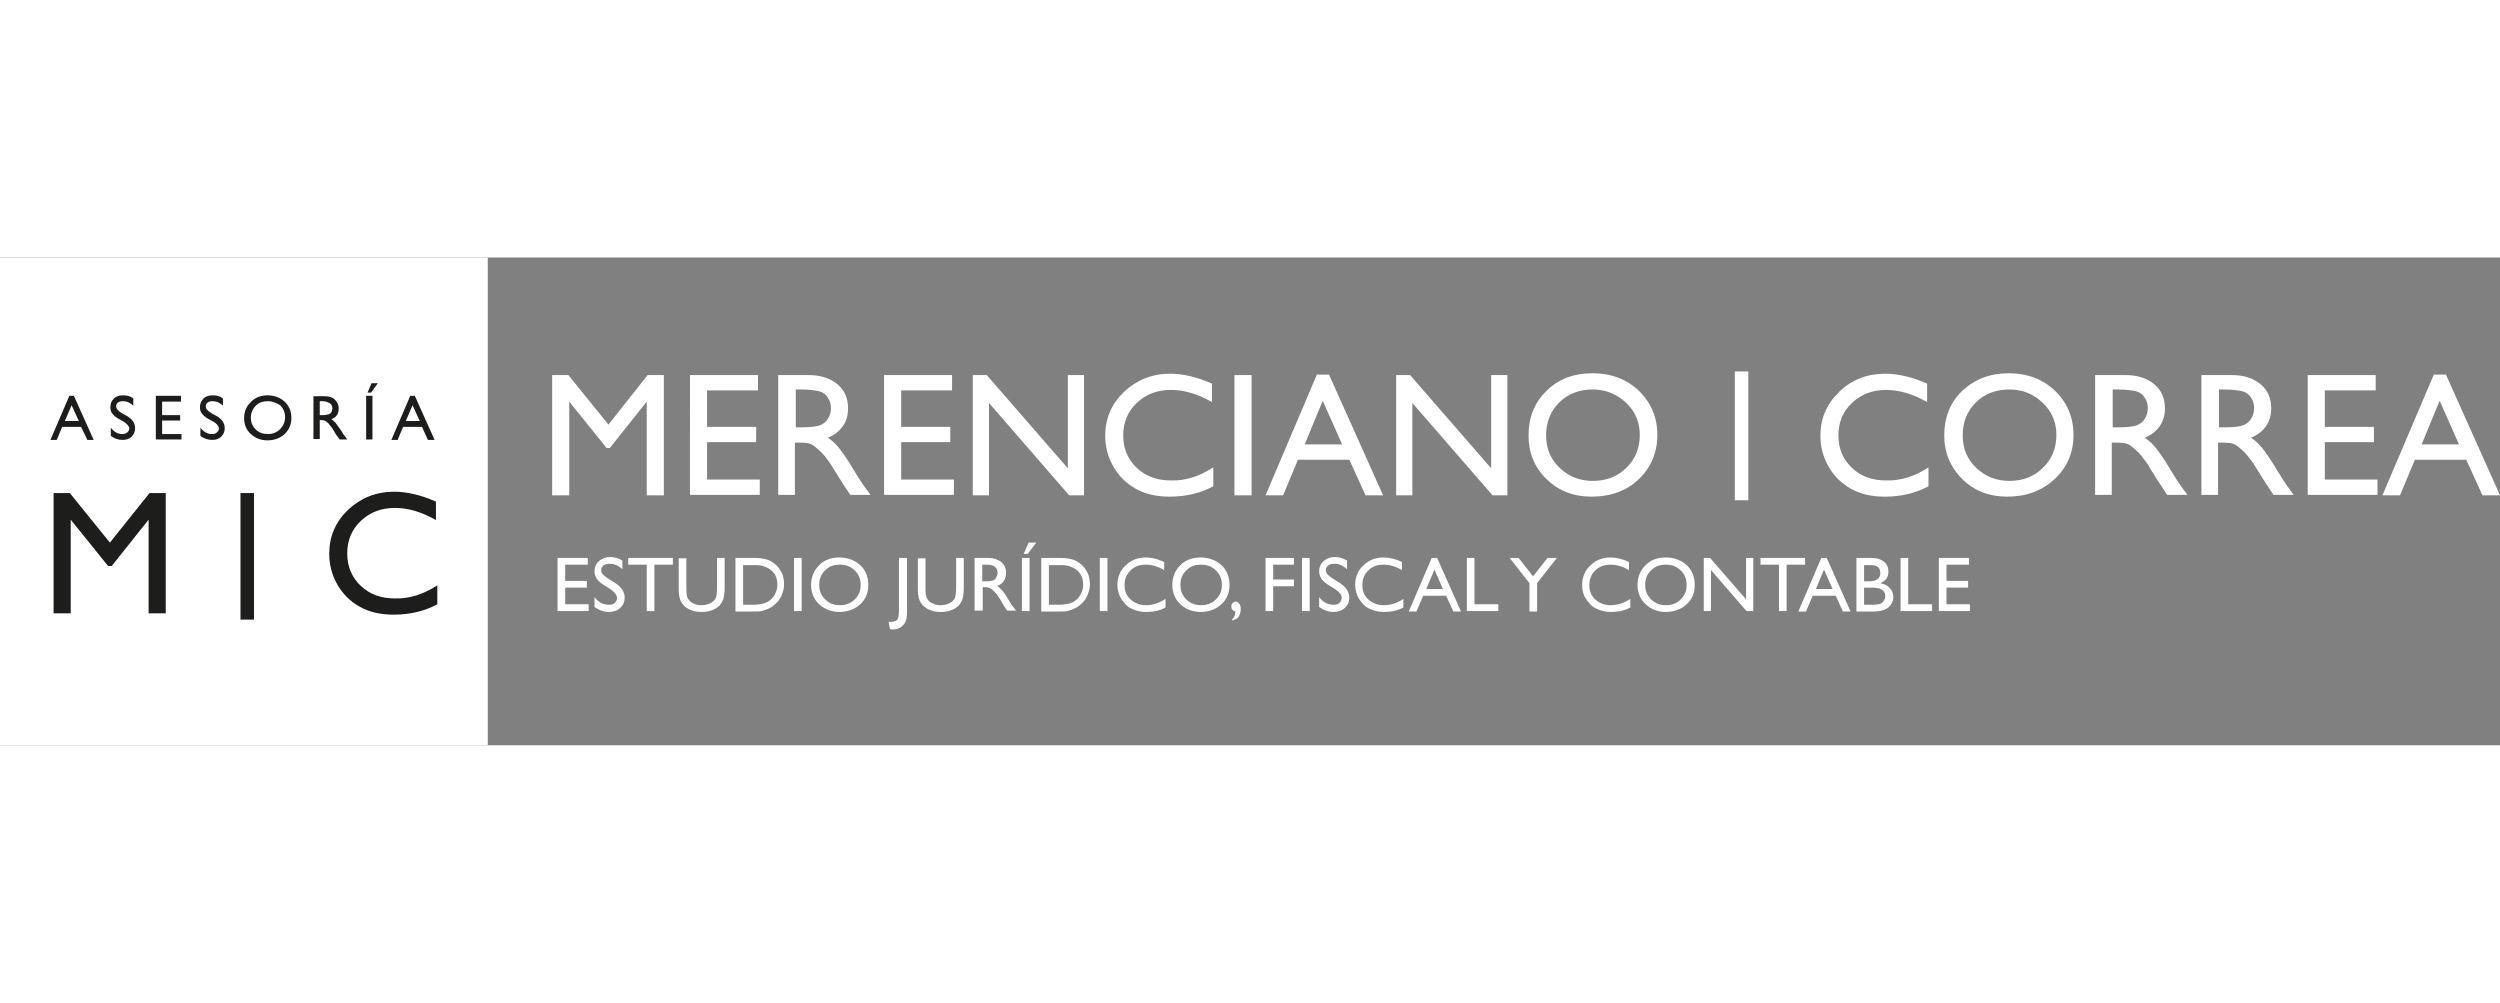 <?xml version="1.0" encoding="UTF-8"?> <svg xmlns="http://www.w3.org/2000/svg" version="1.1" id="Capa_1" x="0" y="0" viewBox="0 0 555.1 108.3" style="enable-background:new 0 0 555.1 108.3" xml:space="preserve" width="270"><rect x="0" y="0" width="555.1" height="108.3" fill="#808080" stroke="none"/><style>.st0{fill:#fff}.st1{enable-background:new}.st2{fill:#1d1d1b}</style><path class="st0" d="M0 0h108.3v108.3H0z"></path><g class="st1"><path class="st0" d="M143.8 26.1h3.6v26.7h-3.8V32l-8.2 10.3h-.7L126.4 32v20.8h-3.8V26.1h3.6l8.9 11 8.7-11zM153.2 26.1h15.1v3.4H157v8.1h10.9V41H157v8.3h11.7v3.4h-15.5V26.1zM172.8 52.8V26.1h6.7c2.7 0 4.8.7 6.4 2 1.6 1.3 2.4 3.1 2.4 5.4 0 1.6-.4 2.9-1.2 4s-1.9 2-3.3 2.5c.9.6 1.7 1.3 2.5 2.3.8 1 2 2.7 3.4 5.1.9 1.5 1.7 2.7 2.2 3.4l1.4 1.9h-4.5l-1.2-1.8c0-.1-.1-.2-.2-.3l-.7-1.1-1.2-1.9-1.3-2.1c-.8-1.1-1.5-2-2.2-2.6-.7-.6-1.2-1.1-1.8-1.4s-1.4-.4-2.7-.4h-1v11.6h-3.7zm5-23.5h-1.1v8.4h1.5c1.9 0 3.3-.2 4-.5.7-.3 1.3-.8 1.7-1.5.4-.7.6-1.4.6-2.3 0-.8-.2-1.6-.7-2.3-.4-.7-1.1-1.2-1.9-1.4-.9-.2-2.2-.4-4.1-.4zM196.3 26.1h15.1v3.4h-11.3v8.1H211V41h-10.9v8.3h11.7v3.4h-15.5V26.1zM237.1 26.1h3.6v26.7h-3.3l-17.8-20.5v20.5H216V26.1h3.1l18 20.7V26.1zM269.4 46.6v4.2c-2.8 1.5-6 2.3-9.7 2.3-3 0-5.5-.6-7.6-1.8s-3.7-2.8-4.9-4.9c-1.2-2.1-1.8-4.4-1.8-6.8 0-3.9 1.4-7.1 4.2-9.8 2.8-2.6 6.2-4 10.2-4 2.8 0 5.9.7 9.3 2.2v4.1c-3.1-1.8-6.2-2.7-9.1-2.7-3.1 0-5.6 1-7.6 2.9s-3 4.3-3 7.2c0 2.9 1 5.3 3 7.2 2 1.9 4.5 2.8 7.6 2.8 3.2.1 6.3-.9 9.4-2.9zM274.1 26.1h3.8v26.7h-3.8V26.1zM292.4 26h2.7l12 26.8h-3.9l-3.6-7.9h-11.4l-3.3 7.9H281L292.4 26zm5.6 15.5-4.3-9.7-4 9.7h8.3zM331.1 26.1h3.6v26.7h-3.3l-17.8-20.5v20.5H310V26.1h3.1l18 20.7V26.1zM353.6 25.7c4.1 0 7.6 1.3 10.3 3.9 2.7 2.6 4.1 5.9 4.1 9.8s-1.4 7.2-4.1 9.8-6.3 3.9-10.5 3.9c-4 0-7.4-1.3-10-3.9-2.7-2.6-4-5.8-4-9.7 0-4 1.3-7.3 4-9.9 2.6-2.6 6-3.9 10.2-3.9zm.1 3.6c-3.1 0-5.6 1-7.5 2.9s-2.9 4.3-2.9 7.3c0 2.9 1 5.3 3 7.2 2 1.9 4.4 2.9 7.4 2.9s5.5-1 7.4-2.9c2-1.9 3-4.4 3-7.3 0-2.8-1-5.2-3-7.1s-4.5-3-7.4-3zM428.2 46.6v4.2c-2.8 1.5-6 2.3-9.7 2.3-3 0-5.5-.6-7.6-1.8-2.1-1.2-3.7-2.8-4.9-4.9-1.2-2.1-1.8-4.4-1.8-6.8 0-3.9 1.4-7.1 4.2-9.8s6.2-4 10.2-4c2.8 0 5.9.7 9.3 2.2v4.1c-3.1-1.8-6.2-2.7-9.1-2.7-3.1 0-5.6 1-7.6 2.9s-3 4.3-3 7.2c0 2.9 1 5.3 3 7.2 2 1.9 4.5 2.8 7.6 2.8 3.2.1 6.4-.9 9.4-2.9zM446 25.7c4.1 0 7.6 1.3 10.3 3.9 2.7 2.6 4.1 5.9 4.1 9.8s-1.4 7.2-4.2 9.8-6.3 3.9-10.5 3.9c-4 0-7.4-1.3-10-3.9s-4-5.8-4-9.7c0-4 1.3-7.3 4-9.9 2.8-2.6 6.2-3.9 10.3-3.9zm.2 3.6c-3.1 0-5.6 1-7.5 2.9s-2.9 4.3-2.9 7.3c0 2.9 1 5.3 3 7.2 2 1.9 4.4 2.9 7.4 2.9s5.5-1 7.4-2.9c2-1.9 3-4.4 3-7.3 0-2.8-1-5.2-3-7.1-2.1-2-4.5-3-7.4-3zM465.2 52.8V26.1h6.7c2.7 0 4.8.7 6.4 2 1.6 1.3 2.4 3.1 2.4 5.4 0 1.6-.4 2.9-1.2 4s-1.9 2-3.3 2.5c.9.6 1.7 1.3 2.5 2.3.8 1 2 2.7 3.4 5.1.9 1.5 1.7 2.7 2.2 3.4l1.4 1.9h-4.5l-1.2-1.8c0-.1-.1-.2-.2-.3l-.7-1.1-1.2-1.9-1.3-2.1c-.8-1.1-1.5-2-2.2-2.6-.7-.6-1.2-1.1-1.8-1.4s-1.4-.4-2.7-.4h-1v11.6h-3.7zm5-23.5h-1.1v8.4h1.5c1.9 0 3.3-.2 4-.5.7-.3 1.3-.8 1.7-1.5.4-.7.6-1.4.6-2.3 0-.8-.2-1.6-.7-2.3-.4-.7-1.1-1.2-1.9-1.4-.9-.2-2.2-.4-4.1-.4zM488.8 52.8V26.1h6.7c2.7 0 4.8.7 6.4 2 1.6 1.3 2.4 3.1 2.4 5.4 0 1.6-.4 2.9-1.2 4s-1.9 2-3.3 2.5c.9.6 1.7 1.3 2.5 2.3.8 1 2 2.7 3.4 5.1.9 1.5 1.7 2.7 2.2 3.4l1.4 1.9h-4.5l-1.2-1.8c0-.1-.1-.2-.2-.3l-.7-1.1-1.2-1.9-1.3-2.1c-.8-1.1-1.5-2-2.2-2.6-.7-.6-1.2-1.1-1.8-1.4s-1.4-.4-2.7-.4h-1v11.6h-3.7zm5-23.5h-1.1v8.4h1.5c1.9 0 3.3-.2 4-.5.7-.3 1.3-.8 1.7-1.5.4-.7.6-1.4.6-2.3 0-.8-.2-1.6-.7-2.3-.4-.7-1.1-1.2-1.9-1.4-.9-.2-2.2-.4-4.1-.4zM512.4 26.1h15.1v3.4h-11.3v8.1h10.9V41h-10.9v8.3h11.7v3.4h-15.5V26.1zM540.4 26h2.7l12 26.8h-3.9l-3.6-7.9h-11.4l-3.3 7.9H529L540.4 26zm5.6 15.5-4.3-9.7-4 9.7h8.3z"></path></g><g class="st1"><path class="st0" d="M123.8 66.7h6.7v1.5h-5v3.6h4.8v1.5h-4.8V77h5.2v1.5h-6.9V66.7zM135.5 73.6l-1.3-.8c-.8-.5-1.4-1-1.7-1.5-.3-.5-.5-1-.5-1.6 0-.9.3-1.7 1-2.3s1.5-.9 2.5-.9 1.9.3 2.7.8v1.9c-.9-.8-1.8-1.2-2.8-1.2-.6 0-1 .1-1.4.4-.4.3-.5.6-.5 1s.1.7.4 1 .7.6 1.3 1l1.3.8c1.4.9 2.2 2 2.2 3.3 0 .9-.3 1.7-1 2.3-.6.6-1.5.9-2.5.9-1.2 0-2.2-.4-3.2-1.1v-2.2c.9 1.2 2 1.7 3.2 1.7.5 0 1-.1 1.3-.4s.5-.7.5-1.1c0-.6-.5-1.3-1.5-2zM139.5 66.7h9.9v1.5h-4.1v10.3h-1.7V68.2h-4.1v-1.5zM159.2 66.7h1.7v6.7c0 .9-.1 1.6-.2 2.1s-.3.8-.5 1.2c-.2.3-.4.6-.7.8-.9.8-2.2 1.2-3.7 1.2s-2.8-.4-3.7-1.2c-.3-.2-.5-.5-.7-.8-.2-.3-.4-.7-.5-1.1-.1-.4-.2-1.1-.2-2.1v-6.7h1.7v6.7c0 1.1.1 1.9.4 2.3.3.4.6.8 1.2 1 .5.3 1.1.4 1.8.4 1 0 1.8-.3 2.5-.8.3-.3.6-.6.7-1 .1-.4.2-1 .2-2v-6.7zM163.3 78.6V66.7h4c1.6 0 2.9.2 3.8.7s1.7 1.2 2.2 2.1c.6.9.8 2 .8 3.1 0 .8-.2 1.5-.5 2.3-.3.7-.7 1.4-1.3 1.9-.6.6-1.2 1-2 1.3-.4.2-.9.3-1.2.4-.4.1-1.1.1-2.1.1h-3.7zm3.8-10.3H165v8.8h2.2c.8 0 1.5-.1 2-.2s.9-.3 1.2-.4c.3-.2.6-.4.9-.7.8-.8 1.3-1.9 1.3-3.2 0-1.3-.4-2.3-1.3-3.1-.3-.3-.7-.5-1.1-.7-.4-.2-.8-.3-1.2-.4-.5-.1-1.1-.1-1.9-.1zM176.3 66.7h1.7v11.8h-1.7V66.7zM186.4 66.6c1.8 0 3.4.6 4.6 1.7s1.8 2.6 1.8 4.4-.6 3.2-1.8 4.3c-1.2 1.1-2.8 1.7-4.6 1.7-1.8 0-3.3-.6-4.5-1.7-1.2-1.1-1.8-2.6-1.8-4.3 0-1.8.6-3.2 1.8-4.4s2.7-1.7 4.5-1.7zm.1 1.6c-1.4 0-2.5.4-3.3 1.3-.9.8-1.3 1.9-1.3 3.2 0 1.3.4 2.3 1.3 3.2s2 1.3 3.3 1.3c1.3 0 2.4-.4 3.3-1.3.9-.9 1.3-1.9 1.3-3.2 0-1.3-.4-2.3-1.3-3.2-.9-.9-2-1.3-3.3-1.3zM199.7 66.7h1.7v11.7c0 1.1-.1 1.9-.3 2.4s-.6.9-1.1 1.3c-.5.3-1.1.5-1.8.5-.1 0-.3 0-.6-.1l-.3-1.6h.4c.5 0 .9-.1 1.1-.2.3-.1.5-.3.6-.6s.2-.9.2-1.9V66.7zM212.3 66.7h1.7v6.7c0 .9-.1 1.6-.2 2.1s-.3.8-.5 1.2c-.2.3-.4.6-.7.8-.9.8-2.2 1.2-3.7 1.2s-2.8-.4-3.7-1.2c-.3-.2-.5-.5-.7-.8-.2-.3-.4-.7-.5-1.1-.1-.4-.2-1.1-.2-2.1v-6.7h1.7v6.7c0 1.1.1 1.9.4 2.3.3.4.6.8 1.2 1 .5.3 1.1.4 1.8.4 1 0 1.8-.3 2.5-.8.3-.3.6-.6.7-1 .1-.4.2-1 .2-2v-6.7zM216.4 78.6V66.7h3c1.2 0 2.1.3 2.9.9.7.6 1.1 1.4 1.1 2.4 0 .7-.2 1.3-.5 1.8s-.8.9-1.5 1.1c.4.2.7.6 1.1 1 .4.4.9 1.2 1.5 2.2.4.7.7 1.2 1 1.5l.6.8h-2l-.5-.8-.1-.1-.3-.5-.5-.9-.6-.9c-.3-.5-.7-.9-1-1.2-.3-.3-.6-.5-.8-.6-.2-.1-.6-.2-1.2-.2h-.4v5.2h-1.8zm2.2-10.4h-.5v3.7h.6c.9 0 1.4-.1 1.8-.2.3-.1.6-.4.7-.7.2-.3.3-.6.3-1s-.1-.7-.3-1-.5-.5-.8-.6c-.4-.2-1-.2-1.8-.2zM226.9 66.7h1.7v11.8h-1.7V66.7zm3.2-3.4-1.9 2.5h-.9l1.1-2.5h1.7zM231.2 78.6V66.7h4c1.6 0 2.9.2 3.8.7s1.7 1.2 2.2 2.1c.6.9.8 2 .8 3.1 0 .8-.2 1.5-.5 2.3-.3.7-.7 1.4-1.3 1.9-.6.6-1.2 1-2 1.3-.4.2-.9.3-1.2.4-.4.1-1.1.1-2.1.1h-3.7zm3.8-10.3h-2.1v8.8h2.2c.8 0 1.5-.1 2-.2s.9-.3 1.2-.4c.3-.2.6-.4.9-.7.8-.8 1.3-1.9 1.3-3.2 0-1.3-.4-2.3-1.3-3.1-.3-.3-.7-.5-1.1-.7-.4-.2-.8-.3-1.2-.4-.5-.1-1.1-.1-1.9-.1zM244.2 66.7h1.7v11.8h-1.7V66.7zM258.8 75.8v1.9c-1.2.7-2.7 1-4.3 1-1.3 0-2.4-.3-3.4-.8s-1.6-1.3-2.2-2.2c-.5-.9-.8-1.9-.8-3 0-1.7.6-3.2 1.8-4.3 1.2-1.2 2.7-1.8 4.5-1.8 1.2 0 2.6.3 4.1 1v1.8c-1.4-.8-2.7-1.2-4.1-1.2-1.4 0-2.5.4-3.4 1.3s-1.3 1.9-1.3 3.2c0 1.3.4 2.4 1.3 3.2.9.8 2 1.3 3.4 1.3 1.6 0 3-.5 4.4-1.4zM266.6 66.6c1.8 0 3.4.6 4.6 1.7s1.8 2.6 1.8 4.4-.6 3.2-1.8 4.3c-1.2 1.1-2.8 1.7-4.6 1.7-1.8 0-3.3-.6-4.5-1.7-1.2-1.1-1.8-2.6-1.8-4.3 0-1.8.6-3.2 1.8-4.4s2.7-1.7 4.5-1.7zm.1 1.6c-1.4 0-2.5.4-3.3 1.3-.9.8-1.3 1.9-1.3 3.2 0 1.3.4 2.3 1.3 3.2s2 1.3 3.3 1.3c1.3 0 2.4-.4 3.3-1.3.9-.9 1.3-1.9 1.3-3.2 0-1.3-.4-2.3-1.3-3.2-.9-.9-2-1.3-3.3-1.3zM273.6 80.6v-.3c.3-.2.4-.5.5-.7.1-.2.2-.6.2-1-.6-.2-.9-.5-.9-1.1 0-.3.1-.6.3-.8.2-.2.5-.3.7-.3.3 0 .6.2.8.5.2.3.3.7.3 1.2 0 .6-.2 1.2-.5 1.7-.2.3-.7.6-1.4.8zM281 66.7h6.3v1.5h-4.6v3.3h4.6V73h-4.6v5.5H281V66.7zM289.1 66.7h1.7v11.8h-1.7V66.7zM296.4 73.6l-1.3-.8c-.8-.5-1.4-1-1.7-1.5-.3-.5-.5-1-.5-1.6 0-.9.3-1.7 1-2.3s1.5-.9 2.5-.9 1.9.3 2.7.8v1.9c-.9-.8-1.8-1.2-2.8-1.2-.6 0-1 .1-1.4.4-.4.3-.5.6-.5 1s.1.7.4 1 .7.6 1.3 1l1.3.8c1.4.9 2.2 2 2.2 3.3 0 .9-.3 1.7-1 2.3-.6.6-1.5.9-2.5.9-1.2 0-2.2-.4-3.2-1.1v-2.2c.9 1.2 2 1.7 3.2 1.7.5 0 1-.1 1.3-.4s.5-.7.5-1.1c.1-.6-.5-1.3-1.5-2zM311.6 75.8v1.9c-1.2.7-2.7 1-4.3 1-1.3 0-2.4-.3-3.4-.8s-1.6-1.3-2.2-2.2c-.5-.9-.8-1.9-.8-3 0-1.7.6-3.2 1.8-4.3 1.2-1.2 2.7-1.8 4.5-1.8 1.2 0 2.6.3 4.1 1v1.8c-1.4-.8-2.7-1.2-4.1-1.2-1.4 0-2.5.4-3.4 1.3s-1.3 1.9-1.3 3.2c0 1.3.4 2.4 1.3 3.2.9.8 2 1.3 3.4 1.3 1.7 0 3.1-.5 4.4-1.4zM317.9 66.7h1.2l5.3 11.9h-1.7l-1.6-3.5H316l-1.5 3.5h-1.7l5.1-11.9zm2.5 6.9-1.9-4.3-1.8 4.3h3.7zM325.7 66.7h1.7V77h5.3v1.5h-7V66.7zM343.6 66.7h2.1l-4.4 5.6v6.3h-1.7v-6.3l-4.4-5.6h2l3.2 4.1 3.2-4.1zM362 75.8v1.9c-1.2.7-2.7 1-4.3 1-1.3 0-2.4-.3-3.4-.8s-1.6-1.3-2.2-2.2-.8-1.9-.8-3c0-1.7.6-3.2 1.8-4.3 1.2-1.2 2.7-1.8 4.5-1.8 1.2 0 2.6.3 4.1 1v1.8c-1.4-.8-2.7-1.2-4.1-1.2-1.4 0-2.5.4-3.4 1.3s-1.3 1.9-1.3 3.2c0 1.3.4 2.4 1.3 3.2.9.8 2 1.3 3.4 1.3 1.6 0 3-.5 4.4-1.4zM369.9 66.6c1.8 0 3.4.6 4.6 1.7s1.8 2.6 1.8 4.4-.6 3.2-1.8 4.3c-1.2 1.1-2.8 1.7-4.6 1.7-1.8 0-3.3-.6-4.5-1.7-1.2-1.1-1.8-2.6-1.8-4.3 0-1.8.6-3.2 1.8-4.4s2.6-1.7 4.5-1.7zm0 1.6c-1.4 0-2.5.4-3.3 1.3-.9.8-1.3 1.9-1.3 3.2 0 1.3.4 2.3 1.3 3.2s2 1.3 3.3 1.3c1.3 0 2.4-.4 3.3-1.3.9-.9 1.3-1.9 1.3-3.2 0-1.3-.4-2.3-1.3-3.2-.9-.9-2-1.3-3.3-1.3zM387.7 66.7h1.6v11.8h-1.5l-7.9-9.1v9.1h-1.6V66.7h1.4l8 9.2v-9.2zM390.9 66.7h9.9v1.5h-4.1v10.3H395V68.2h-4.1v-1.5zM404.4 66.7h1.2l5.3 11.9h-1.7l-1.6-3.5h-5.1l-1.5 3.5h-1.7l5.1-11.9zm2.5 6.9-1.9-4.3-1.8 4.3h3.7zM416.2 78.6h-4V66.7h3.1c1 0 1.7.1 2.3.4s1 .6 1.3 1.1c.3.5.4 1 .4 1.6 0 1.2-.6 2-1.8 2.5.9.2 1.6.5 2.1 1.1.5.5.8 1.2.8 2 0 .6-.2 1.1-.5 1.6s-.8.9-1.4 1.2c-.6.2-1.4.4-2.3.4zm-.8-10.3h-1.5v3.6h1.1c.9 0 1.5-.2 1.9-.5.4-.3.6-.8.6-1.3 0-1.3-.7-1.8-2.1-1.8zm.1 5h-1.6v3.8h1.7c.9 0 1.6-.1 1.9-.2.3-.1.6-.4.8-.7.2-.3.3-.6.3-1s-.1-.7-.3-1-.5-.5-.9-.7c-.4-.1-1.1-.2-1.9-.2zM422 66.7h1.7V77h5.3v1.5h-7V66.7zM430.5 66.7h6.7v1.5h-5v3.6h4.8v1.5h-4.8V77h5.2v1.5h-6.9V66.7z"></path></g><g class="st1"><path class="st2" d="M15.4 30.7h1l4.4 9.8h-1.4L18 37.6h-4.2l-1.2 2.9h-1.4l4.2-9.8zm2.1 5.6-1.6-3.5-1.5 3.5h3.1zM27.4 36.4l-1.1-.6c-.7-.4-1.1-.8-1.4-1.2-.3-.4-.4-.8-.4-1.4 0-.8.3-1.4.8-1.9s1.2-.7 2.1-.7c.8 0 1.6.2 2.2.7v1.6c-.7-.7-1.5-1-2.3-1-.5 0-.8.1-1.1.3-.3.2-.4.5-.4.8 0 .3.1.6.3.8.2.3.6.5 1 .8l1.1.6c1.2.7 1.8 1.6 1.8 2.7 0 .8-.3 1.4-.8 1.9s-1.2.7-2 .7c-1 0-1.8-.3-2.6-.9v-1.8c.8 1 1.6 1.4 2.6 1.4.4 0 .8-.1 1.1-.4s.4-.5.4-.9-.5-1-1.3-1.5zM34.7 30.7h5.5V32H36v3h4v1.2h-4v3h4.3v1.2h-5.7v-9.7zM47.3 36.4l-1.1-.6c-.7-.4-1.1-.8-1.4-1.2-.3-.4-.4-.8-.4-1.4 0-.8.3-1.4.8-1.9s1.2-.7 2.1-.7c.8 0 1.6.2 2.2.7v1.6c-.7-.7-1.5-1-2.3-1-.5 0-.8.1-1.1.3-.3.2-.4.5-.4.8 0 .3.1.6.3.8.2.3.6.5 1 .8l1.1.6c1.2.7 1.8 1.6 1.8 2.7 0 .8-.3 1.4-.8 1.9s-1.2.7-2 .7c-1 0-1.8-.3-2.6-.9v-1.8c.8 1 1.6 1.4 2.6 1.4.4 0 .8-.1 1.1-.4s.4-.5.4-.9-.4-1-1.3-1.5zM59.4 30.6c1.5 0 2.8.5 3.8 1.4 1 1 1.5 2.1 1.5 3.6s-.5 2.6-1.5 3.6c-1 .9-2.3 1.4-3.8 1.4s-2.7-.5-3.7-1.4c-1-.9-1.5-2.1-1.5-3.5 0-1.5.5-2.7 1.5-3.6.9-1 2.2-1.5 3.7-1.5zm.1 1.3c-1.1 0-2 .3-2.7 1-.7.7-1.1 1.6-1.1 2.7s.4 1.9 1.1 2.6 1.6 1 2.7 1 2-.4 2.7-1.1c.7-.7 1.1-1.6 1.1-2.7 0-1-.4-1.9-1.1-2.6-.8-.5-1.7-.9-2.7-.9zM69.6 40.5v-9.7H72c1 0 1.8.2 2.3.7s.9 1.1.9 2c0 .6-.1 1.1-.4 1.5-.3.4-.7.7-1.2.9.3.2.6.5.9.8.3.4.7 1 1.3 1.8.3.6.6 1 .8 1.2l.5.7h-1.7l-.4-.6s0-.1-.1-.1l-.3-.4-.4-.7-.5-.8c-.3-.4-.6-.7-.8-1-.2-.2-.5-.4-.6-.5-.2-.1-.5-.2-1-.2H71v4.2h-1.4zm1.8-8.6H71V35h.5c.7 0 1.2-.1 1.5-.2.3-.1.5-.3.6-.5s.2-.5.2-.8c0-.3-.1-.6-.2-.8-.2-.2-.4-.4-.7-.5-.4-.2-.8-.3-1.5-.3zM81.3 30.7h1.4v9.7h-1.4v-9.7zm2.6-2.8L82.4 30h-.8l.9-2.1h1.4zM91.1 30.7h1l4.4 9.8H95l-1.3-2.9h-4.2l-1.2 2.9h-1.4l4.2-9.8zm2.1 5.6-1.6-3.5-1.5 3.5h3.1z"></path></g><g class="st1"><path class="st2" d="M33.2 52.3h3.6V79H33V58.2l-8.2 10.3H24l-8.3-10.3V79h-3.8V52.3h3.6l8.9 11 8.8-11z"></path></g><g class="st1"><path class="st2" d="M97.1 72.8V77c-2.8 1.5-6 2.3-9.7 2.3-3 0-5.5-.6-7.6-1.8s-3.7-2.8-4.9-4.9c-1.2-2.1-1.8-4.4-1.8-6.8 0-3.9 1.4-7.1 4.2-9.8 2.8-2.6 6.2-4 10.2-4 2.8 0 5.9.7 9.3 2.2v4.1c-3.1-1.8-6.2-2.7-9.1-2.7-3.1 0-5.6 1-7.6 2.9s-3 4.3-3 7.2c0 2.9 1 5.3 3 7.2 2 1.9 4.5 2.8 7.6 2.8 3.1.1 6.3-.9 9.4-2.9z"></path></g><g class="st1"><path class="st2" d="M53.4 80.4V52.3h3v28.1h-3z"></path></g><g class="st1"><path class="st0" d="M385.2 53.9V25.3h3v28.6h-3z"></path></g></svg> 